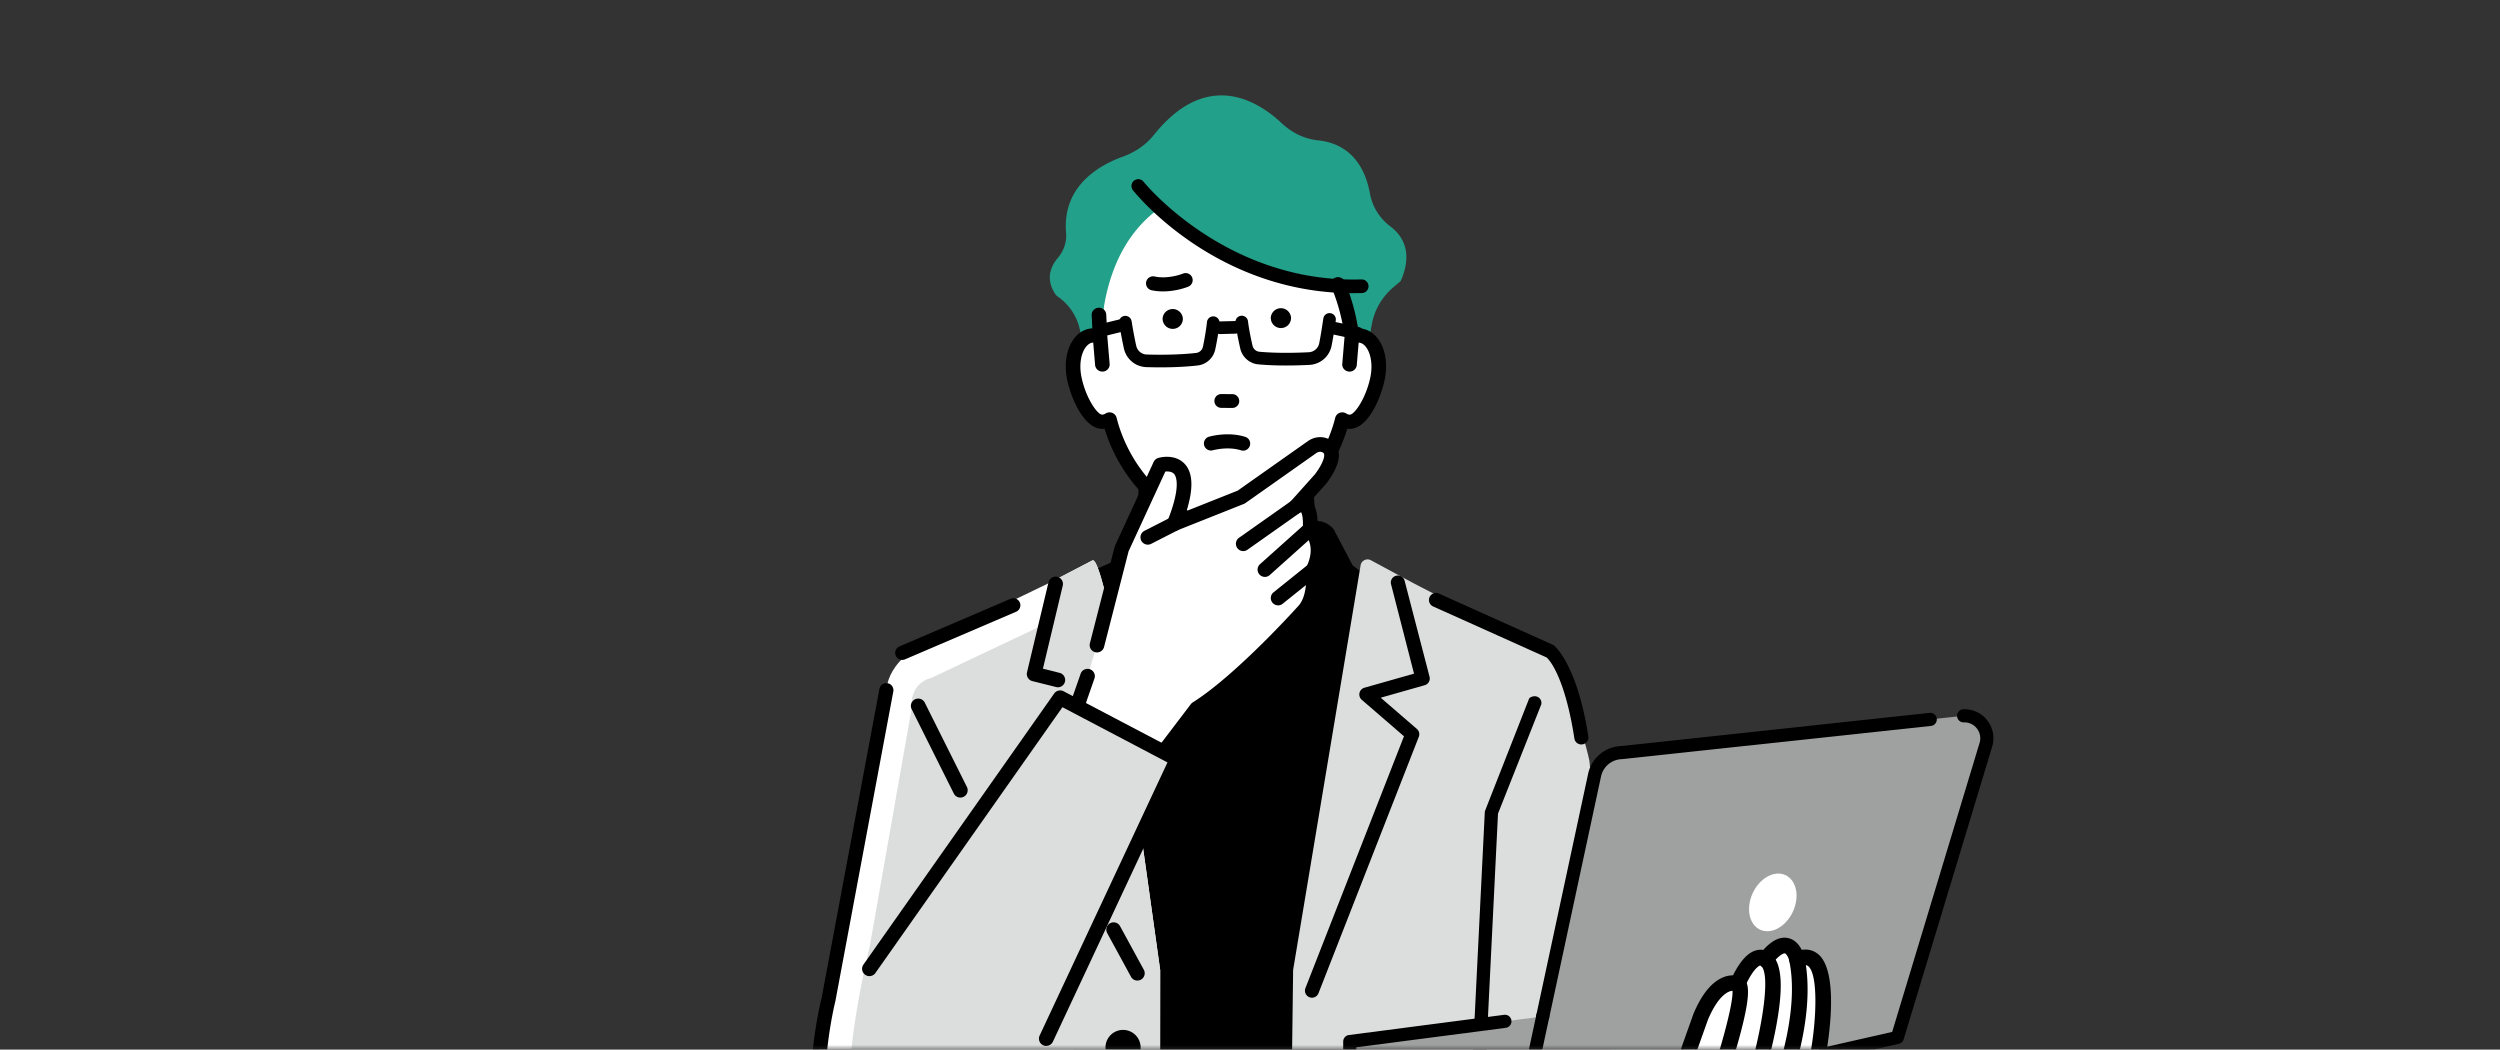 <svg xmlns="http://www.w3.org/2000/svg" width="262" height="110" fill="none"><rect width="100%" height="100%" fill="#333333" stroke="none"/><mask id="a" width="262" height="110" x="0" y="0" maskUnits="userSpaceOnUse" style="mask-type:alpha"><path fill="#C4C4C4" d="M0 0h262v110H0z"/></mask><g mask="url(#a)"><path fill="#000" d="m141.749 59.236-1.976-3.756a2.33 2.33 0 0 0-2.393-.821l-9.541 2.38-8.388-2.002a1.573 1.573 0 0 0-1.847 1.01l-.985 2.817-8.723 3.945 7.062 71.552h25.129l6.854-71.135-5.192-3.987z"/><path fill="#23A089" d="M145.71 23.729a5.55 5.55 0 0 1-2.136-3.43c-.423-2.337-1.713-5.204-5.459-5.593-1.379-.14-2.694-.766-3.801-1.802-1.526-1.43-3.945-3.092-6.789-2.887-2.319.167-4.532 1.55-6.585 4.109-.824 1.03-1.956 1.822-3.275 2.296-2.405.863-6.373 3.054-5.936 7.996.08.914-.235 1.864-.866 2.608-.738.869-1.367 2.258-.174 3.929l.196.147a5.67 5.67 0 0 1 2.258 3.32l1.921 8.05 26.938.885 1.768-9.394a6.64 6.64 0 0 1 2.213-3.82l.808-.69.016-.035c.734-1.661 1.139-3.996-1.103-5.696z"/><path fill="#fff" d="m137.333 55.219-.869-9.07h-16.306l-.196 9.368c10.08 6.3 17.371-.298 17.371-.298"/><path fill="#000" d="M119.962 58.11h-.013a.756.756 0 0 1-.741-.769l.196-11.206a.754.754 0 0 1 .753-.744h16.306c.395 0 .722.301.754.696l.869 10.85a.756.756 0 1 1-1.504.122l-.811-10.154h-14.866l-.183 10.462a.755.755 0 0 1-.754.744z"/><path fill="#fff" d="M121.842 21.594c4.275 3.608 4.275 4.285 8.772 6.087 0 0 10.199 1.857 9.606 2.101.182.42.628 1.956.981 3.339.234.917.423 1.767.468 2.171.308-.125.622-.17.94-.122 1.36.225 2.162 2.136 1.793 4.27-.369 2.132-1.771 4.967-3.13 4.746a1.6 1.6 0 0 1-.597-.23c-.475 1.927-2.178 6.904-7.537 10.057-4.933 2.755-9.317 0-9.317 0-5.36-3.153-7.063-8.13-7.538-10.058a1.7 1.7 0 0 1-.596.231c-1.36.221-2.762-2.61-3.13-4.747-.369-2.133.433-4.044 1.792-4.269.315-.051.632-.003.94.122l.436-3.352c.956-5.394 3.426-8.544 6.123-10.346z"/><path fill="#000" d="M142.715 34.557a2.3 2.3 0 0 0-.494-.026c-.25-1.665-.77-3.518-1.405-4.987a.65.65 0 0 0-.846-.334.624.624 0 0 0-.343.824c.676 1.559 1.209 3.573 1.395 5.276l-.241 2.842a.63.63 0 0 0 .59.677h.055a.634.634 0 0 0 .641-.578l.209-2.46a1 1 0 0 1 .224.007c.863.14 1.594 1.632 1.264 3.544-.388 2.229-1.716 4.336-2.386 4.23a1 1 0 0 1-.363-.14.65.65 0 0 0-.587-.052.64.64 0 0 0-.385.436c-.468 1.902-2.113 6.652-7.232 9.66-4.516 2.521-8.48.12-8.66.007-5.131-3.018-6.774-7.768-7.245-9.667a.64.64 0 0 0-.385-.436.66.66 0 0 0-.587.051.95.95 0 0 1-.359.141c-.674.113-2.001-2.001-2.386-4.23-.331-1.912.401-3.403 1.26-3.544a1 1 0 0 1 .228-.007l.208 2.46a.64.64 0 0 0 .642.578h.054a.63.63 0 0 0 .59-.677l-.243-2.89-.113-2.29a.635.635 0 0 0-.676-.596.637.637 0 0 0-.616.657l.074 1.501q-.184 0-.363.029c-1.738.285-2.758 2.48-2.322 4.994.347 1.998 1.835 5.593 3.878 5.26.016 0 .035-.007.051-.01.706 2.357 2.64 6.816 7.627 9.747.128.08 2.168 1.331 5.048 1.331 1.479 0 3.179-.33 4.956-1.321 4.997-2.941 6.937-7.4 7.643-9.757l.051.01q.134.023.263.022c1.899 0 3.281-3.37 3.611-5.282.437-2.515-.583-4.705-2.322-4.994z"/><path fill="#000" d="M128.513 55.995c-2.931 0-5.022-1.296-5.109-1.35-4.939-2.906-6.905-7.29-7.646-9.715-2.091.288-3.612-3.339-3.961-5.363-.267-1.54-.013-2.995.699-3.996.446-.629 1.042-1.02 1.719-1.132q.13-.02.26-.03l-.068-1.378a.72.72 0 0 1 .193-.53.77.77 0 0 1 .536-.25.754.754 0 0 1 .798.71l.112 2.29.244 2.886a.73.73 0 0 1-.173.535.77.77 0 0 1-.526.27h-.064a.76.76 0 0 1-.76-.683l-.199-2.358a.5.5 0 0 0-.1.01c-.256.041-.5.221-.712.516-.474.667-.648 1.774-.452 2.893.385 2.216 1.706 4.224 2.252 4.134a.8.8 0 0 0 .317-.125.78.78 0 0 1 .693-.06c.228.09.398.282.455.516.465 1.886 2.098 6.6 7.191 9.596.167.103 4.096 2.476 8.544-.01 5.078-2.986 6.71-7.7 7.175-9.586a.75.75 0 0 1 .456-.517.78.78 0 0 1 .692.061.9.9 0 0 0 .321.129c.555.093 1.867-1.925 2.252-4.135.192-1.116.019-2.226-.453-2.893-.208-.295-.455-.474-.712-.516-.032-.006-.064-.006-.099-.01l-.199 2.358a.757.757 0 0 1-.824.68.77.77 0 0 1-.523-.267.73.73 0 0 1-.173-.535l.24-2.842c-.186-1.668-.715-3.675-1.385-5.218a.736.736 0 0 1 .407-.978c.388-.16.834.019.998.397.619 1.43 1.138 3.259 1.398 4.914.138-.006.276.01.411.029.68.112 1.273.503 1.722 1.132.709 1 .965 2.457.699 3.993-.292 1.684-1.636 5.379-3.727 5.379q-.12-.001-.234-.016c-.741 2.425-2.71 6.812-7.665 9.724-1.591.889-3.275 1.338-5.013 1.338zm-12.672-11.312c.051 0 .1.032.112.083.709 2.367 2.634 6.774 7.573 9.68.09.054 2.123 1.315 4.987 1.315 1.697 0 3.345-.44 4.898-1.306 4.949-2.912 6.876-7.319 7.585-9.689a.114.114 0 0 1 .135-.08l.048.01c.083.013.173.016.244.019 1.834 0 3.184-3.377 3.496-5.186.253-1.456.006-2.884-.658-3.82-.41-.578-.952-.937-1.568-1.04a2 2 0 0 0-.469-.022c-.06.007-.112-.038-.121-.1-.251-1.66-.773-3.514-1.399-4.958a.536.536 0 0 0-.981.013.5.5 0 0 0 .003.385c.677 1.565 1.216 3.599 1.405 5.311l-.241 2.864a.5.5 0 0 0 .119.366.53.53 0 0 0 .366.186h.044a.523.523 0 0 0 .526-.468l.209-2.46a.116.116 0 0 1 .106-.106 1 1 0 0 1 .253.006c.321.052.619.263.866.613.516.725.699 1.873.494 3.066-.372 2.149-1.71 4.462-2.518 4.327a1.1 1.1 0 0 1-.404-.157.55.55 0 0 0-.484-.042.51.51 0 0 0-.314.356c-.475 1.915-2.13 6.7-7.287 9.734-4.571 2.553-8.612.112-8.782.007-5.167-3.041-6.822-7.823-7.297-9.741a.52.52 0 0 0-.314-.356.54.54 0 0 0-.484.042 1.1 1.1 0 0 1-.401.157c-.808.131-2.149-2.172-2.521-4.327-.205-1.193-.023-2.341.494-3.07.247-.346.545-.557.866-.612a1 1 0 0 1 .253-.006.11.11 0 0 1 .106.105l.208 2.46a.526.526 0 0 0 .571.469.54.54 0 0 0 .369-.186.5.5 0 0 0 .119-.366l-.244-2.89-.112-2.293a.524.524 0 0 0-.555-.487.53.53 0 0 0-.372.173.5.5 0 0 0-.132.362l.074 1.501a.12.12 0 0 1-.032.087.12.12 0 0 1-.083.035q-.174 0-.343.029c-.616.103-1.158.459-1.569 1.036-.664.936-.911 2.364-.657 3.82.34 1.96 1.786 5.484 3.743 5.164l.044-.01h.023z"/><path fill="#000" d="M119.276 38.293a2.5 2.5 0 0 1-1.489-1.764 52 52 0 0 1-.503-2.659.661.661 0 1 1 1.305-.212c0 .013.234 1.447.488 2.582.115.523.571.902 1.106.914 1.341.039 3.326.042 5.17-.166a.83.83 0 0 0 .716-.655c.144-.702.333-1.719.42-2.565a.661.661 0 1 1 1.315.131c-.09.904-.289 1.966-.44 2.7a2.14 2.14 0 0 1-1.86 1.704c-1.918.218-3.97.215-5.356.173a2.5 2.5 0 0 1-.869-.186z"/><path fill="#000" d="M114.987 34.056a.665.665 0 0 0-.391.77.656.656 0 0 0 .798.484l2.707-.664a.665.665 0 0 0 .485-.802.66.66 0 0 0-.799-.484l-2.707.664c-.032.006-.064.02-.093.029zM131.255 38.031a2.14 2.14 0 0 1-1.277-1.51c-.167-.732-.388-1.79-.5-2.692a.663.663 0 0 1 .574-.737.664.664 0 0 1 .738.577c.102.844.314 1.857.474 2.556.08.35.372.606.731.639 1.845.166 3.83.118 5.171.05a1.17 1.17 0 0 0 1.087-.939c.228-1.139.426-2.579.43-2.591a.66.66 0 1 1 1.308.182c-.009.061-.208 1.492-.442 2.672a2.49 2.49 0 0 1-2.313 2.002c-1.382.07-3.438.121-5.359-.055a2.1 2.1 0 0 1-.622-.15z"/><path fill="#000" d="M139.093 33.683a.67.67 0 0 0-.397.474.66.66 0 0 0 .506.786l2.925.625a.66.66 0 0 0 .783-.51.66.66 0 0 0-.507-.785l-2.925-.626a.66.66 0 0 0-.388.035zM127.595 34.963a.66.66 0 0 1-.41-.597.66.66 0 0 1 .641-.68l1.578-.041a.662.662 0 0 1 .039 1.325l-1.578.041a.7.7 0 0 1-.266-.048zM141.819 30.727c-14.349 0-22.727-10.34-23.086-10.79a.72.72 0 0 1 .112-1.003.71.71 0 0 1 1.001.112c.084.106 8.33 10.25 21.996 10.25q.417 0 .843-.012h.023c.385 0 .699.305.712.693a.71.71 0 0 1-.69.734c-.308.01-.609.013-.911.013z"/><path fill="#fff" d="M116.398 64.683s-1.267-6.222-1.905-5.956l-4.657 2.425-13.343 6.437s-3.322 1.661-3.598 4.708l-4.724 26.8c-10.485 36.833 13.711 22.048 13.711 22.048l.709 13.214 18.968.028.029-32.714-5.19-36.987z"/><path fill="#DCDDDD" d="M116.399 64.683s-1.267-6.222-1.906-5.956l-4.657 2.425-.397 4.291-11.838 5.606s-2.284.417-2.07 3.25l-4.368 24.795c-8.515 36.339 10.719 22.047 10.719 22.047l2.573-3.778 1.039 16.989 16.065.029.029-32.714-5.189-36.987zM175.692 117.157c-7.3-17.069-9.122-37.433-9.122-37.433-1.247-5.606-4.15-11.482-4.15-11.482-4.057-1.815-14.231-7.094-14.231-7.094l-4.519-2.435a.74.74 0 0 0-1.074.507l-7.076 42.423-.416 32.715h32.002l8.307-12.496c1.568-2.024 1.283-2.354.276-4.708z"/><path fill="#000" d="M137.493 104.558a.736.736 0 0 1-.684-1.004l10.328-26.393-4.426-3.823a.736.736 0 0 1 .279-1.264l5.199-1.475-2.399-9.336a.73.73 0 0 1 .494-.915.73.73 0 0 1 .914.494l2.611 10.052a.73.73 0 0 1-.061.565.72.72 0 0 1-.443.352l-4.606 1.309 3.788 3.271a.73.73 0 0 1 .205.825l-10.516 26.877a.74.74 0 0 1-.687.468zM153.867 135.057h-.061a.695.695 0 0 1-.632-.757l2.434-49.21q.006-.044.013-.086l4.59-11.688a.34.34 0 0 1 .16-.221c.706-.391 1.286.173 1.152.731l-4.532 11.44-2.428 49.159a.697.697 0 0 1-.693.635zM119.538 109.775a1.841 1.841 0 1 1-3.683 0 1.841 1.841 0 0 1 3.683 0M133.179 33.326a1.063 1.063 0 0 0 1.071 1.055 1.06 1.06 0 0 0 1.052-1.071 1.064 1.064 0 0 0-2.126.02zM121.841 33.412a1.063 1.063 0 0 0 1.071 1.055 1.06 1.06 0 0 0 1.052-1.071 1.064 1.064 0 0 0-2.126.02zM127.989 42.658a.63.63 0 0 1-.629-.639c0-.35.289-.632.639-.628l1.157.01a.632.632 0 1 1-.009 1.267z"/><path fill="#000" d="m129.144 42.753-1.158-.01a.72.72 0 0 1-.51-.215.73.73 0 0 1 .006-1.023.73.73 0 0 1 .514-.208l1.157.01c.193 0 .373.076.51.214a.73.73 0 0 1 .209.514.72.72 0 0 1-.449.664.8.8 0 0 1-.279.054m-1.533-1.12a.55.55 0 0 0-.164.386c0 .144.055.282.157.388.103.102.238.16.385.163l1.158.01a.54.54 0 0 0 .385-.157.56.56 0 0 0 .164-.385.553.553 0 0 0-.543-.552l-1.157-.01a.5.5 0 0 0-.212.042.5.5 0 0 0-.176.116zM130.286 47.232a.8.8 0 0 1-.224-.036c-1.418-.452-2.977 0-2.989 0a.739.739 0 0 1-.43-1.41c.08-.026 1.995-.594 3.868 0a.74.74 0 0 1-.221 1.443zM121.887 30.54c-.385 0-.789-.036-1.2-.122a.737.737 0 1 1 .308-1.444c1.462.312 2.964-.291 2.976-.298a.738.738 0 0 1 .568 1.363c-.061.026-1.222.5-2.652.5"/><path fill="#fff" d="M139.036 46.775c-.468-.29-1.074-.235-1.523.083l-7.432 5.24-7.017 2.791c2.982-7.492-1.466-6.155-1.466-6.155l-4.048 8.785-2.588 10.09-.975 3.204-2.444 7.002 6.453 6.184 7.409-9.738c4.731-2.976 11.261-10.276 11.261-10.276 1.305-1.46.946-4.263.946-4.263 1.315-2.723-.314-4.269-.314-4.269.192-3.55-1.489-2.363-1.489-2.363l2.614-2.922c1.575-2.136 1.213-3.025.613-3.393"/><path fill="#000" d="M117.996 84.77a.78.78 0 0 1-.53-.212l-6.453-6.184a.76.76 0 0 1-.192-.805l2.444-7.002a.767.767 0 0 1 1.446.504l-2.28 6.536 5.475 5.248 6.889-9.055a.8.8 0 0 1 .202-.186c4.587-2.886 11.033-10.068 11.097-10.141.879-.985.847-2.97.761-3.653a.76.76 0 0 1 .07-.43c1.059-2.194-.141-3.368-.154-3.38a.76.76 0 0 1-.237-.597c.067-1.222-.116-1.63-.183-1.739a.4.4 0 0 0-.109.048.76.76 0 0 1-1.01-.121.773.773 0 0 1 .006-1.027l2.588-2.893c.988-1.347.972-1.927.943-2.072-.012-.07-.041-.125-.138-.186-.192-.118-.465-.093-.68.058l-7.431 5.24a.7.7 0 0 1-.157.087l-7.018 2.79a.77.77 0 0 1-.824-.17.77.77 0 0 1-.17-.823c1.463-3.673.895-4.712.686-4.94-.23-.256-.631-.272-.91-.247l-3.852 8.359-2.569 10.022a.766.766 0 1 1-1.485-.381l2.588-10.09q.018-.068.045-.132l4.047-8.785a.78.78 0 0 1 .475-.414c.645-.192 1.957-.282 2.787.626.857.933.924 2.553.19 4.926l5.359-2.133 7.357-5.189c.722-.51 1.649-.552 2.367-.112.453.279.741.692.841 1.2.167.865-.238 1.946-1.235 3.303l-.045.057-1.636 1.829c.661.596.744 1.735.719 2.678.481.632 1.392 2.264.321 4.67.06.76.141 3.188-1.162 4.64-.266.299-6.552 7.3-11.305 10.341l-7.326 9.628a.78.78 0 0 1-.551.302h-.061z"/><path fill="#000" d="M130.289 57.754a.767.767 0 0 1-.443-1.392l5.52-3.894a.766.766 0 1 1 .882 1.254l-5.52 3.894a.75.75 0 0 1-.442.14zM132.559 60.46a.76.76 0 0 1-.57-.256.76.76 0 0 1 .061-1.08l4.737-4.24a.763.763 0 0 1 1.081.06.764.764 0 0 1-.061 1.08l-4.738 4.241a.76.76 0 0 1-.51.196M133.942 63.44a.766.766 0 0 1-.478-1.363l3.673-2.947a.766.766 0 1 1 .959 1.196l-3.673 2.948a.77.77 0 0 1-.481.17zM120.288 57.08a.77.77 0 0 1-.683-.417.77.77 0 0 1 .334-1.033l2.774-1.417a.77.77 0 0 1 1.033.333.77.77 0 0 1-.334 1.033l-2.774 1.418a.75.75 0 0 1-.346.083z"/><path fill="#DCDDDD" d="m111.101 73.129-19.972 28.388 18.519 7.335 13.708-29.286z"/><path fill="#000" d="M109.647 109.616a.766.766 0 0 1-.692-1.093l13.397-28.622-11.008-5.786-19.587 27.836a.767.767 0 1 1-1.254-.882l19.975-28.388a.77.77 0 0 1 .985-.237l12.252 6.437c.362.189.51.632.336 1.004l-13.708 29.282a.77.77 0 0 1-.696.443zM110.869 72.025a.7.7 0 0 1-.186-.023l-2.492-.622a.77.77 0 0 1-.561-.92l2.264-9.481a.768.768 0 0 1 1.492.356l-2.088 8.743 1.754.44a.767.767 0 0 1-.186 1.51z"/><path fill="#000" d="M92.703 125.015c-1.046 0-1.694-.179-1.787-.208-9.096-2.56-5.06-19.225-4.81-20.222l6.065-32.423a.74.74 0 0 1 1.453.273l-6.069 32.445s-.006.032-.01.045c-.041.163-4.025 16.267 3.785 18.464.026.007 1.954.539 4.747-.539 4.747-1.828 8.294-6.786 10.433-10.622a.738.738 0 1 1 1.29.718c-5.915 10.603-12.124 12.069-15.097 12.069M119.202 102.764a.76.76 0 0 1-.674-.4l-2.492-4.57a.765.765 0 1 1 1.344-.735l2.492 4.57a.765.765 0 0 1-.67 1.132zM100.648 83.587a.77.77 0 0 1-.687-.423l-4.429-8.862a.768.768 0 0 1 1.373-.687l4.429 8.862a.77.77 0 0 1-.686 1.11M94.557 69.16a.74.74 0 0 1-.68-.448.737.737 0 0 1 .388-.969l11.63-4.984a.738.738 0 1 1 .58 1.357L94.845 69.1a.7.7 0 0 1-.291.06zM165.724 78.02a.734.734 0 0 1-.728-.626c-.985-6.392-2.617-8.284-2.938-8.505l-11.88-5.34a.74.74 0 0 1-.353-.985.74.74 0 0 1 .985-.353l11.928 5.363.07.038c.158.096 2.499 2.104 3.647 9.555a.74.74 0 0 1-.731.853"/><path fill="#fff" d="M192.341 110.873s3.153 2.839-3.942 4.888l-.157-4.574s3.942-2.995 4.099-.314"/><path fill="#000" d="M188.399 115.892a.14.14 0 0 1-.077-.026.14.14 0 0 1-.054-.1l-.158-4.573c0-.042.016-.084.052-.106.102-.077 2.514-1.895 3.688-1.353.366.166.571.532.613 1.084.179.176.888.955.657 1.966-.285 1.244-1.863 2.287-4.689 3.104-.013.004-.022.007-.035.007zm-.026-4.641.151 4.339c3.268-.972 4.173-2.091 4.349-2.867.225-.985-.609-1.748-.616-1.755a.12.12 0 0 1-.041-.089c-.029-.478-.186-.786-.469-.915-.943-.436-3.014 1.024-3.37 1.287z"/><path fill="#000" d="M188.399 116.447a.68.68 0 0 1-.687-.663l-.157-4.574a.69.69 0 0 1 .273-.571c.025-.019.664-.5 1.453-.924 1.212-.644 2.129-.808 2.809-.494.359.167.796.533.914 1.347.327.382.917 1.248.667 2.335-.34 1.476-2.001 2.627-5.077 3.516a.7.7 0 0 1-.192.025zm.542-4.92.115 3.307c2.579-.872 3.162-1.761 3.271-2.235.151-.655-.439-1.21-.445-1.216a.7.7 0 0 1-.228-.471c-.01-.186-.055-.398-.144-.44-.385-.176-1.604.385-2.569 1.055"/><path fill="#000" d="M188.398 116.577a.82.82 0 0 1-.817-.789l-.158-4.574a.82.82 0 0 1 .324-.68c.071-.054.703-.523 1.469-.933 1.251-.667 2.204-.828 2.925-.497.376.173.844.555.985 1.408.372.439.924 1.318.67 2.421-.349 1.527-2.04 2.707-5.167 3.612a.8.8 0 0 1-.227.032zm2.938-7.38c-.542 0-1.202.211-1.998.635a12 12 0 0 0-1.434.911.56.56 0 0 0-.221.465l.157 4.573c.007.174.09.331.231.433.138.1.321.132.485.084 3.027-.876 4.66-1.995 4.987-3.419.234-1.017-.302-1.828-.638-2.223a.13.13 0 0 1-.029-.064c-.112-.763-.52-1.1-.841-1.251a1.6 1.6 0 0 0-.696-.141zm-2.28 5.766a.126.126 0 0 1-.128-.125l-.116-3.306c0-.045.019-.087.055-.109.773-.539 2.193-1.303 2.697-1.068.157.073.205.34.218.551.01.148.074.282.186.382.029.026.651.616.484 1.341-.134.59-.827 1.475-3.354 2.331q-.021.006-.042.007zm.016-3.367.106 3.06c2.402-.841 2.925-1.665 3.021-2.088.132-.578-.404-1.088-.407-1.091a.8.8 0 0 1-.266-.558c-.013-.208-.058-.318-.077-.337-.292-.131-1.392.337-2.377 1.011z"/><path fill="#fff" d="M169.146 109.389s-3.74 7.563 2.036 9.51l8.689-1.784s1.103-12.143-10.722-7.726z"/><path fill="#9FA0A0" d="m169.932 78.875 35.854-3.858a2.353 2.353 0 0 1 2.322 3.053l-9.269 30.656-35.649 5.956-21.736-2.964v-2.563l20.219-2.633 5.433-25.293a2.98 2.98 0 0 1 2.823-2.35z"/><path fill="#000" d="M161.679 107.207a.689.689 0 0 1-.673-.834l5.433-25.293a3.666 3.666 0 0 1 3.448-2.893l32.355-3.48a.688.688 0 0 1 .148 1.367l-32.378 3.483q-.025 0-.051.003a2.29 2.29 0 0 0-2.172 1.809l-5.433 25.293a.69.69 0 0 1-.673.545z"/><path fill="#000" d="M202.316 74.827a1 1 0 0 0-.064.004l-32.356 3.48a3.55 3.55 0 0 0-3.335 2.793l-5.433 25.293a.56.56 0 0 0 .429.664c.299.064.6-.135.664-.43l5.433-25.293a2.42 2.42 0 0 1 2.294-1.911h.041l32.378-3.487a.56.56 0 0 0 .375-.205.56.56 0 0 0-.433-.91zM163.193 115.369q-.047.001-.093-.006l-21.736-2.964a.69.69 0 0 1-.596-.683v-2.563c0-.346.256-.638.599-.683l16.261-2.117a.687.687 0 1 1 .177 1.363l-15.661 2.04v1.357l21.03 2.867 9.381-1.709a.69.69 0 0 1 .247 1.356l-9.49 1.732a1 1 0 0 1-.122.01z"/><path fill="#000" d="M157.722 106.477c-.026 0-.048 0-.074.006l-16.261 2.117a.56.56 0 0 0-.488.555v2.562c0 .279.209.517.485.555l21.736 2.964a.7.7 0 0 0 .176-.003l9.49-1.732a.552.552 0 0 0 .449-.648.55.55 0 0 0-.23-.36.56.56 0 0 0-.417-.089l-9.382 1.709h-.041l-21.031-2.867a.13.13 0 0 1-.112-.128v-1.357a.13.13 0 0 1 .112-.128l15.661-2.04a.559.559 0 0 0-.073-1.113zM190.519 111.307a.688.688 0 0 1-.15-1.36l7.931-1.803 9.154-30.27a1.66 1.66 0 0 0-.263-1.51 1.64 1.64 0 0 0-1.379-.658.684.684 0 0 1-.709-.667.69.69 0 0 1 .667-.71 3 3 0 0 1 2.518 1.2c.603.793.779 1.796.484 2.746l-9.269 30.649a.69.69 0 0 1-.507.471l-8.323 1.893a.7.7 0 0 1-.154.016z"/><path fill="#000" d="M205.856 75.572a1.79 1.79 0 0 1 1.437.71c.356.468.459 1.06.282 1.625l-9.153 30.271a.14.14 0 0 1-.096.09l-7.932 1.802a.56.56 0 0 0 .247 1.091l8.323-1.893a.56.56 0 0 0 .41-.381l9.269-30.65c.286-.91.116-1.87-.461-2.63-.581-.76-1.45-1.186-2.412-1.148a.561.561 0 0 0-.363.972c.109.1.244.148.395.145h.054z"/><path fill="#fff" d="M188.323 100.549s-.712-3.275-3.294 0c0 0-1.203-1.241-2.928 2.563 0 0-2.05-.908-3.881 3.486l-2.345 6.585-1.931 5.051s5.257-.314 12.923-1.215c1.311-.154 2.293-1.299 2.633-2.576l1.02-3.82s2.206-12.011-2.197-10.067z"/><path fill="#000" d="M173.944 118.916a.69.69 0 0 1-.041-1.376c.051 0 5.327-.324 12.883-1.213 1.069-.125 1.8-1.129 2.05-2.071l1.01-3.795c.606-3.313.918-8.377-.276-9.317-.089-.071-.324-.257-.971.029a.687.687 0 0 1-.95-.484c-.077-.334-.32-.854-.567-.908-.228-.051-.761.231-1.517 1.187-.135.173-.302.314-.526.304-.209-.006-.369-.067-.491-.231a.2.2 0 0 0-.112.004c-.174.048-.812.356-1.713 2.341a.66.66 0 0 1-.382.378.62.62 0 0 1-.513-.028c-.516-.17-1.78.263-2.967 3.098l-2.338 6.565a.686.686 0 0 1-.879.417.686.686 0 0 1-.417-.879l2.345-6.584s.01-.023.013-.036c.85-2.043 1.886-3.319 3.072-3.791.401-.16.76-.198 1.043-.192.808-1.633 1.642-2.502 2.533-2.656.219-.038.424-.029.603.013.918-1.03 1.755-1.443 2.557-1.257.708.163 1.125.754 1.356 1.248.78-.151 1.328.099 1.678.375 2.271 1.793 1.039 9.205.77 10.674q-.005.028-.013.051l-1.02 3.82c-.446 1.671-1.739 2.909-3.217 3.082-7.598.895-12.91 1.216-12.961 1.219h-.042z"/><path fill="#000" d="M173.944 119.049a.819.819 0 0 1-.048-1.636c.051 0 5.359-.33 12.877-1.212 1.007-.119 1.7-1.078 1.941-1.976l1.01-3.794c.689-3.778.799-8.371-.231-9.182-.071-.058-.26-.209-.84.048a.813.813 0 0 1-1.126-.574c-.083-.366-.321-.777-.468-.809-.119-.025-.591.132-1.386 1.142-.192.247-.398.363-.632.356-.24-.006-.417-.083-.551-.234h-.013c-.116.032-.728.289-1.63 2.271-.102.224-.259.378-.458.446a.77.77 0 0 1-.616-.036c-.452-.144-1.642.289-2.79 3.034l-2.335 6.559a.82.82 0 0 1-1.046.497.8.8 0 0 1-.465-.42.81.81 0 0 1-.032-.625l2.345-6.585s.009-.029.016-.045c.862-2.072 1.921-3.37 3.143-3.858a2.7 2.7 0 0 1 1.01-.202c.818-1.626 1.668-2.495 2.592-2.656.192-.035.388-.035.577 0 .933-1.03 1.793-1.437 2.633-1.24.722.166 1.155.74 1.398 1.228.793-.126 1.351.153 1.684.416 2.329 1.841 1.091 9.318.818 10.799-.003.023-.01.042-.013.061l-1.02 3.82c-.458 1.723-1.796 2.999-3.329 3.179-7.566.888-12.919 1.218-12.97 1.222h-.048zm15.257-18.153a.68.68 0 0 1 .452.154c1.303 1.029.889 6.337.321 9.442l-1.013 3.804c-.263.981-1.033 2.033-2.159 2.165-7.524.885-12.839 1.212-12.89 1.212a.557.557 0 0 0-.523.59.56.56 0 0 0 .558.526h.035c.052-.003 5.398-.33 12.955-1.222 1.427-.166 2.675-1.369 3.108-2.986l1.02-3.82.009-.044c.266-1.453 1.492-8.801-.721-10.549-.44-.347-.969-.465-1.572-.35a.13.13 0 0 1-.141-.074c-.212-.452-.6-1.023-1.267-1.174-.751-.173-1.549.225-2.431 1.216a.13.13 0 0 1-.125.042 1.4 1.4 0 0 0-.552-.013c-.853.147-1.652.994-2.441 2.588a.14.14 0 0 1-.118.071 2.5 2.5 0 0 0-.991.183c-1.155.458-2.165 1.712-3.003 3.72l-2.354 6.61a.55.55 0 0 0 .023.427.54.54 0 0 0 .317.285.565.565 0 0 0 .716-.34l2.338-6.565c1.196-2.864 2.482-3.355 3.092-3.191.028 0 .054.013.076.029a.52.52 0 0 0 .392.009q.197-.067.308-.308c.898-1.982 1.555-2.347 1.796-2.415q.033-.008.067-.013a.2.2 0 0 1 .064-.019h.004a.13.13 0 0 1 .121.087c.09.112.206.163.385.166.148.007.276-.073.42-.256.674-.853 1.29-1.318 1.646-1.235.346.077.596.712.664 1.004a.56.56 0 0 0 .292.382.55.55 0 0 0 .477.012c.276-.121.488-.166.655-.166z"/><path fill="#000" d="M179.717 114.967a.692.692 0 0 1-.651-.914c1.479-4.285 2.864-9.4 2.598-10.408a.69.69 0 0 1 .706-1.167c.856.369 1.081 1.565-.318 6.607a102 102 0 0 1-1.684 5.417.69.69 0 0 1-.651.465"/><path fill="#000" d="M179.717 115.097a.814.814 0 0 1-.773-1.084c1.434-4.153 2.819-9.227 2.605-10.295a.82.82 0 0 1-.203-.927.818.818 0 0 1 1.075-.427c.946.404 1.187 1.601-.244 6.758a104 104 0 0 1-1.687 5.427.82.82 0 0 1-.773.548m2.38-12.543a.55.55 0 0 0-.513.34.56.56 0 0 0 .16.654.14.14 0 0 1 .045.067c.276 1.043-1.106 6.149-2.601 10.485a.56.56 0 0 0 .346.709.57.57 0 0 0 .712-.347 104 104 0 0 0 1.681-5.41c1.366-4.927 1.164-6.123.391-6.454a.5.5 0 0 0-.221-.044M183.563 115.148a.685.685 0 0 1-.654-.894c1.777-5.591 2.934-12.211 1.7-13.16a.688.688 0 1 1 .84-1.09c1.248.958 1.379 3.605.414 8.326-.664 3.249-1.633 6.308-1.642 6.341a.69.69 0 0 1-.655.481z"/><path fill="#000" d="M183.563 115.281a.807.807 0 0 1-.725-.443.8.8 0 0 1-.051-.622c1.77-5.571 2.896-12.133 1.744-13.018a.82.82 0 0 1-.15-1.145.817.817 0 0 1 1.145-.148c1.289.994 1.437 3.679.462 8.455a70 70 0 0 1-1.649 6.353.81.81 0 0 1-.779.568zm1.466-15.29q-.037-.001-.074.004a.57.57 0 0 0-.372.212.56.56 0 0 0 .102.782c1.428 1.097-.109 8.439-1.654 13.301a.558.558 0 0 0 .362.702.565.565 0 0 0 .702-.362c.01-.029.982-3.105 1.639-6.328.953-4.667.837-7.271-.369-8.198a.55.55 0 0 0-.34-.115zM186.308 115.329a.689.689 0 0 1-.635-.956c.032-.077 3.198-7.752 1.976-13.692a.687.687 0 1 1 1.347-.276c1.308 6.361-1.915 14.17-2.053 14.501a.69.69 0 0 1-.635.423"/><path fill="#000" d="M186.308 115.46a.817.817 0 0 1-.754-1.132c.032-.077 3.172-7.765 1.966-13.615a.8.8 0 0 1 .119-.613.818.818 0 0 1 1.482.286c1.318 6.399-1.921 14.247-2.059 14.577a.82.82 0 0 1-.754.501zm2.014-15.472a.549.549 0 0 0-.465.25.56.56 0 0 0-.08.421c1.241 6.023-1.95 13.692-1.982 13.769a.56.56 0 0 0 .301.731.57.57 0 0 0 .732-.298c.137-.328 3.348-8.102 2.046-14.424a.56.56 0 0 0-.549-.446zM160.681 111.854a.689.689 0 0 1-.673-.834l.997-4.647a.689.689 0 1 1 1.347.289l-.997 4.647a.69.69 0 0 1-.674.545"/><path fill="#000" d="M161.675 105.961a.56.56 0 0 0-.301.09.56.56 0 0 0-.244.353l-.998 4.647a.56.56 0 0 0 .43.664c.302.061.6-.135.664-.43l.998-4.647a.556.556 0 0 0-.549-.677"/><path fill="#fff" d="M188.188 94.673c-.363 1.668-1.732 2.973-3.057 2.919-1.324-.055-2.107-1.453-1.741-3.12.362-1.669 1.732-2.974 3.056-2.92s2.108 1.453 1.742 3.121"/></g></svg>